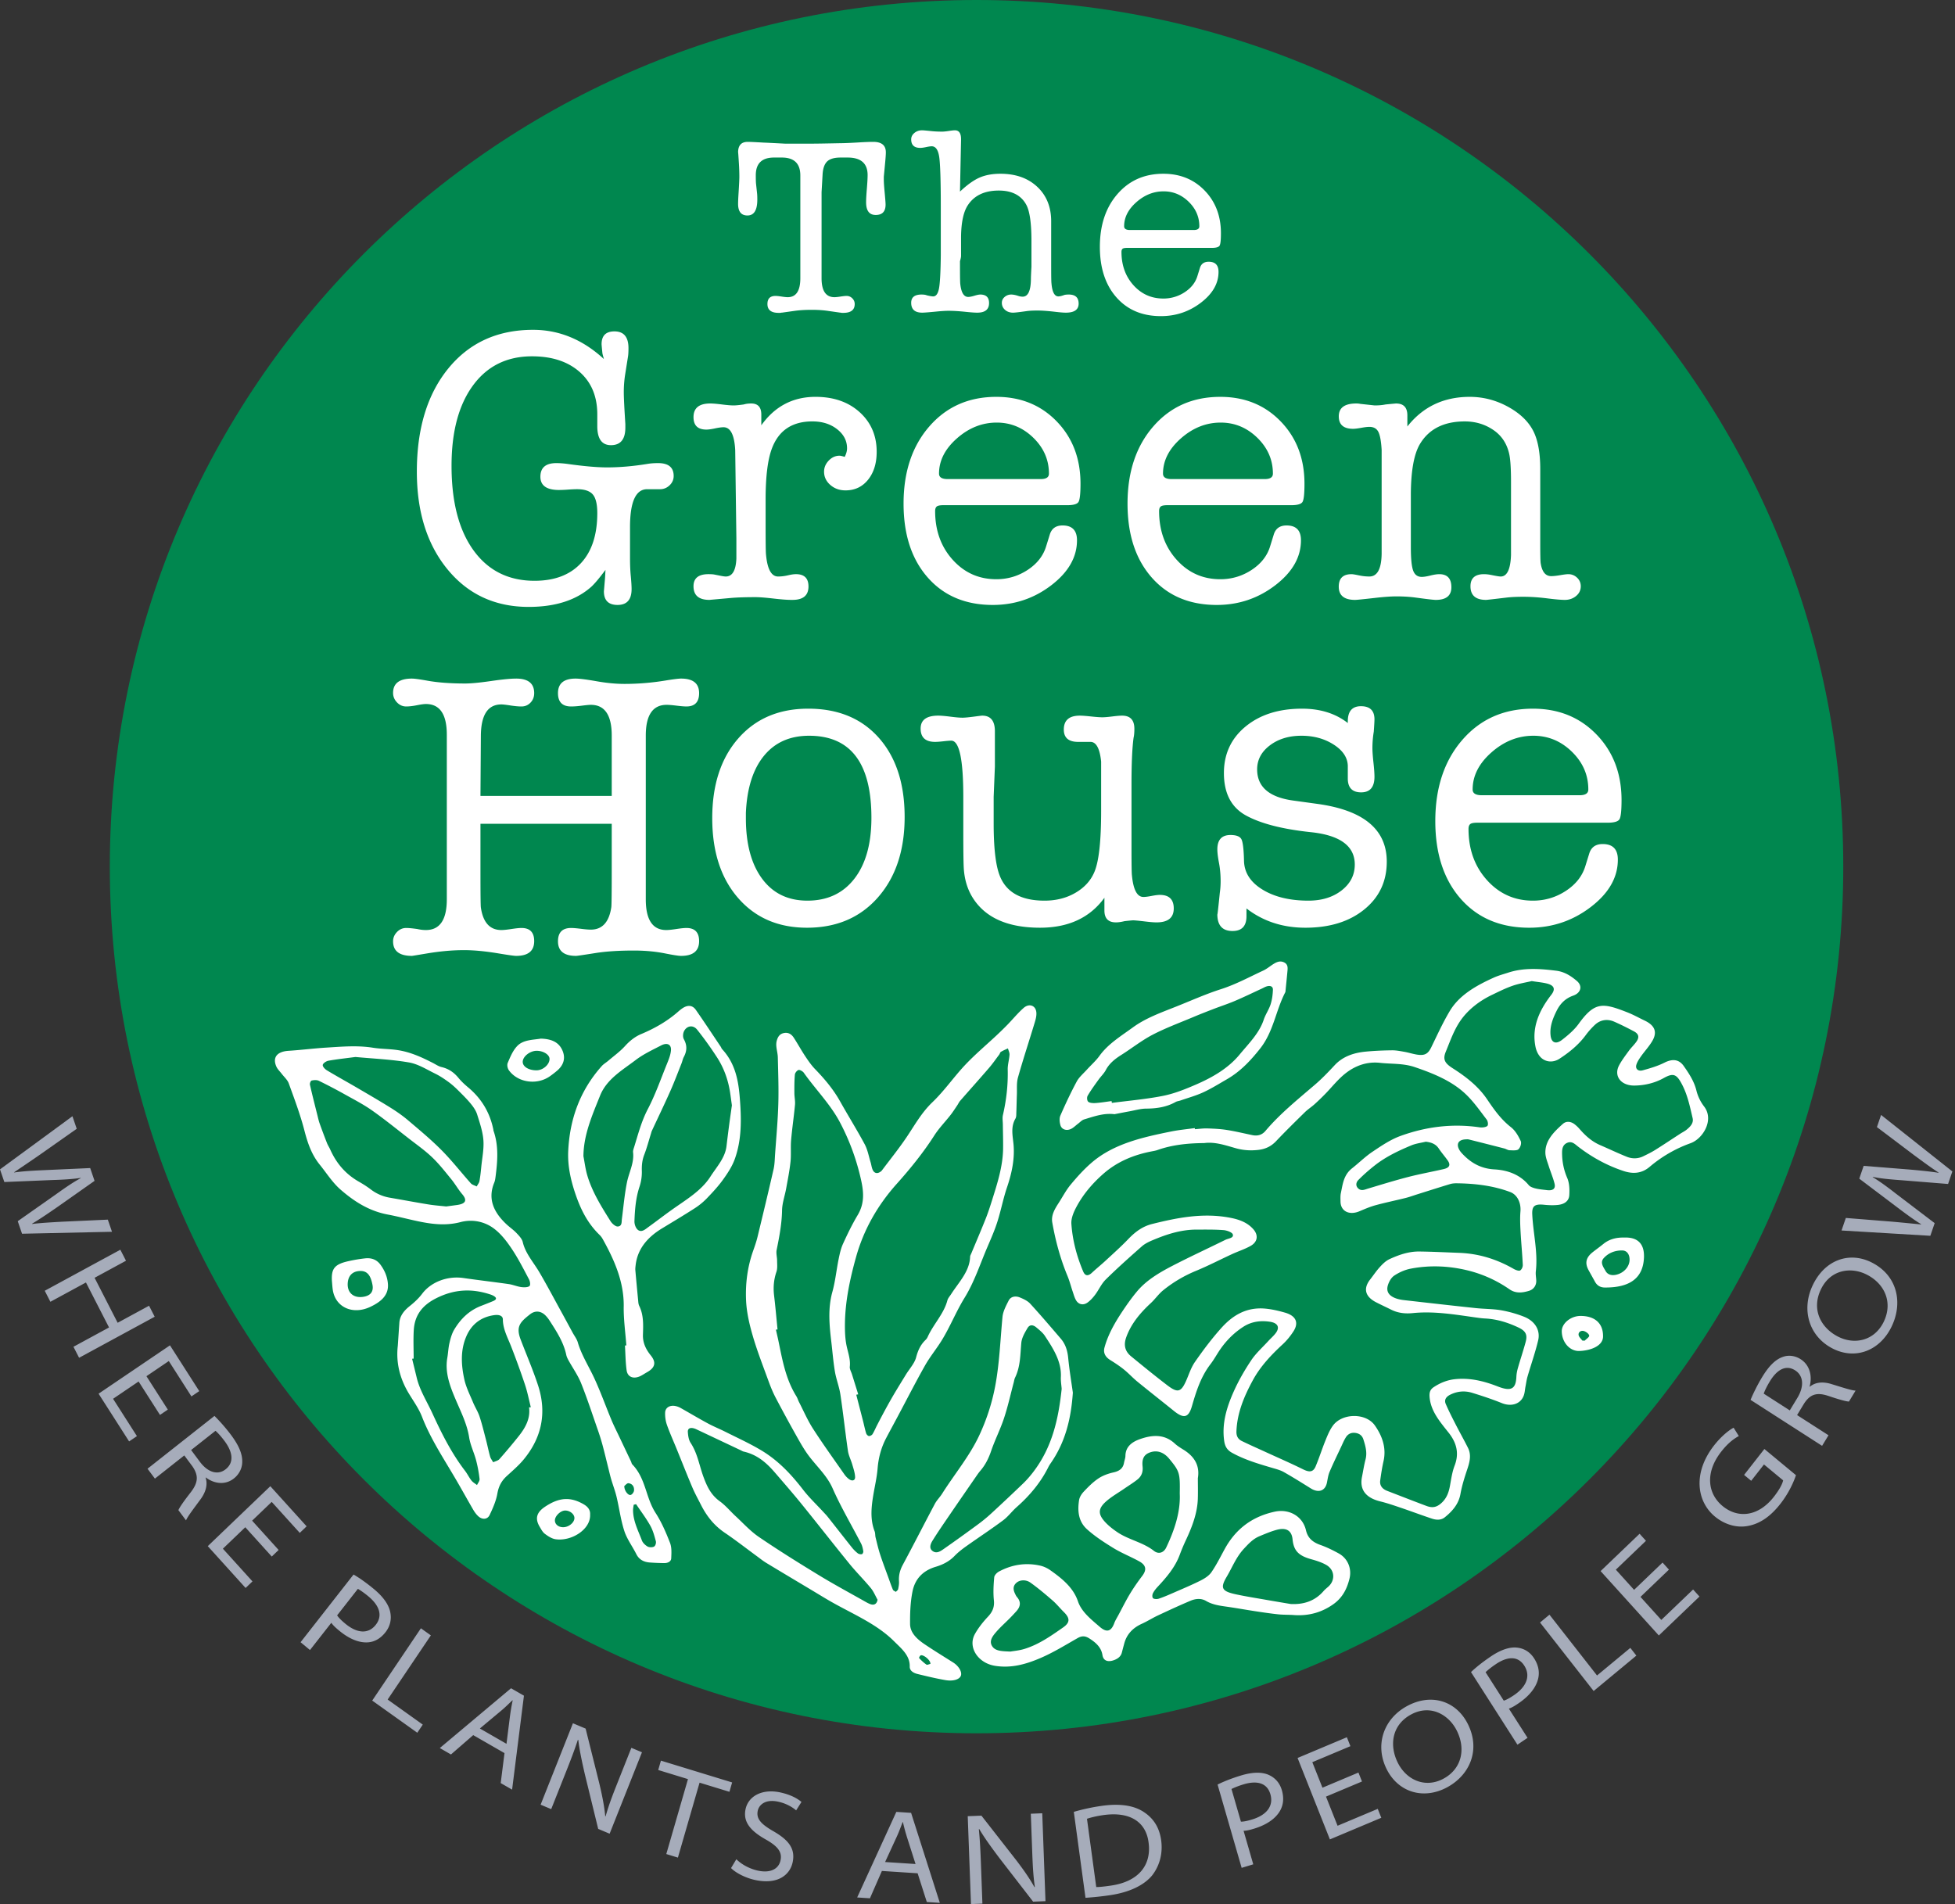 <?xml version="1.0" encoding="UTF-8"?>
<svg data-bbox="0 0 577.221 562.997" xmlns="http://www.w3.org/2000/svg" viewBox="0 0 578 563" fill-rule="evenodd" clip-rule="evenodd" stroke-linejoin="round" stroke-miterlimit="2" data-type="ugc">
    <rect x="0" y="0" width="578" height="563" fill="#333333" stroke="none"/>
    <g>
        <path d="M288.717 512.496c141.521 0 256.25-114.725 256.25-256.25C544.967 114.725 430.238 0 288.717 0 147.196 0 32.467 114.725 32.467 256.246c0 141.525 114.729 256.25 256.25 256.25" fill="#00874f" fill-rule="nonzero"/>
        <path d="M142.17 217.38c.08-6.062 2.1-9.096 6.063-9.096.487 0 1.375.1 2.67.304 1.292.2 2.384.3 3.275.3 1.05 0 1.942-.375 2.667-1.133.73-.758 1.092-1.692 1.092-2.808 0-2.871-1.78-4.304-5.338-4.304-1.616 0-4.104.241-7.458.729-3.354.483-5.884.725-7.58.725-4.45 0-8.208-.284-11.279-.846-2.266-.404-3.762-.608-4.487-.608-3.72 0-5.58 1.416-5.58 4.245 0 1.05.384 1.984 1.15 2.788.767.812 1.68 1.212 2.73 1.212.887 0 1.942-.12 3.154-.362 1.213-.242 2.1-.363 2.667-.363 4.125 0 6.187 3.03 6.187 9.096v48.638c0 6.062-2.062 9.096-6.187 9.096-.809 0-1.659-.1-2.546-.305-1.454-.2-2.546-.304-3.275-.304-1.05 0-1.963.4-2.73 1.196-.766.796-1.15 1.713-1.15 2.75 0 2.867 1.86 4.304 5.58 4.304.08 0 .604-.083 1.575-.246l2.912-.483c3.88-.646 7.517-.97 10.917-.97 2.908 0 6.304.324 10.188.97 2.908.483 4.646.73 5.212.73 3.559 0 5.338-1.459 5.338-4.367 0-2.588-1.254-3.884-3.759-3.884-.65 0-1.637.104-2.97.304-1.338.205-2.325.305-2.975.305-3.396 0-5.417-2.225-6.063-6.671-.083-.567-.12-4.204-.12-10.917V243.58h38.812v13.704c0 6.713-.042 10.35-.121 10.917-.65 4.446-2.671 6.67-6.067 6.67-.646 0-1.616-.078-2.908-.245-1.296-.158-2.267-.242-2.913-.242-2.587 0-3.883 1.317-3.883 3.946 0 2.867 1.78 4.304 5.338 4.304.325 0 2.262-.287 5.82-.85 3.075-.487 6.834-.729 11.284-.729 3.312 0 6.383.283 9.216.85 2.425.483 4.005.73 4.73.73 3.558 0 5.337-1.459 5.337-4.367 0-2.588-1.254-3.884-3.758-3.884-.65 0-1.638.104-2.975.304-1.334.205-2.325.305-2.971.305-4.042 0-6.063-3.034-6.063-9.096V217.5c0-6.063 2.063-9.096 6.184-9.096.646 0 1.616.083 2.912.242 1.292.162 2.263.241 2.913.241 2.504 0 3.758-1.312 3.758-3.937 0-2.87-1.78-4.308-5.337-4.308-.725 0-2.263.191-4.609.575-4.046.666-8.087 1-12.129 1-2.508 0-5.258-.259-8.246-.788-2.991-.525-5.054-.787-6.187-.787-3.475 0-5.217 1.433-5.217 4.304 0 2.629 1.296 3.941 3.883 3.941.888 0 1.959-.079 3.213-.241 1.254-.159 2.125-.242 2.608-.242 4.125 0 6.188 3.033 6.188 9.096v17.83h-38.813l.121-17.95Zm117.404 47.95c5.254-5.983 7.884-13.908 7.884-23.775 0-9.862-2.546-17.667-7.642-23.408-5.092-5.738-12.046-8.609-20.858-8.609-8.655 0-15.546 2.93-20.68 8.792-5.137 5.863-7.704 13.725-7.704 23.592 0 9.866 2.546 17.729 7.642 23.587 5.096 5.867 11.887 8.796 20.375 8.796 8.733 0 15.725-2.992 20.983-8.975m-1.941-23.53c0 7.68-1.68 13.684-5.034 18.01-3.354 4.328-7.983 6.491-13.887 6.491-5.742 0-10.209-2.163-13.4-6.492-3.196-4.325-4.792-10.287-4.792-17.887v-1.58c.32-7.274 2.1-12.895 5.338-16.858 3.233-3.958 7.679-5.941 13.341-5.941 12.288 0 18.434 8.087 18.434 24.258m72.287 30.925c.73 0 1.575-.12 2.546-.363 1.458-.162 2.304-.241 2.55-.241.483 0 1.737.12 3.758.362 1.375.163 2.425.242 3.154.242 3.396 0 5.092-1.37 5.092-4.12 0-2.672-1.375-4.005-4.12-4.005-.567 0-1.376.104-2.426.304-1.054.204-1.862.304-2.429.304-1.858 0-2.992-2.15-3.396-6.446-.079-.566-.12-3.32-.12-8.266v-18.721c0-5.996.2-10.533.608-13.613.158-.65.241-1.537.241-2.675 0-2.591-1.212-3.891-3.637-3.891-.65 0-1.62.083-2.913.246-1.295.162-2.262.241-2.912.241-.725 0-1.838-.079-3.333-.241-1.496-.163-2.609-.246-3.338-.246-3.15 0-4.729 1.375-4.729 4.116 0 2.434 1.417 3.646 4.246 3.646h3.637c1.7 0 2.75 1.942 3.154 5.825v14.554c0 8.813-.645 14.796-1.941 17.95-1.05 2.588-2.909 4.671-5.58 6.246-2.666 1.575-5.741 2.367-9.216 2.367-7.033 0-11.483-2.55-13.342-7.642-1.133-3.075-1.696-8.129-1.696-15.162v-7.884l.363-8.975V216.21c0-3.075-1.254-4.612-3.758-4.612-.167 0-.85.083-2.063.246-1.78.241-3.033.362-3.762.362-.809 0-2-.1-3.575-.304-1.58-.2-2.771-.304-3.58-.304-3.479 0-5.216 1.275-5.216 3.82 0 2.63 1.429 3.942 4.287 3.942.571 0 1.388-.058 2.45-.179 1.059-.12 1.834-.183 2.325-.183 2.367 0 3.554 5.541 3.554 16.616v10.067c0 5.417.038 8.975.121 10.675.159 3.475 1.05 6.508 2.667 9.096 3.717 5.904 10.35 8.854 19.892 8.854 8.408 0 14.754-2.95 19.041-8.854v3.758c0 2.346 1.134 3.517 3.396 3.517m38.342-57.913c-4.271 3.517-6.408 8.109-6.408 13.767 0 5.983 2.183 10.167 6.55 12.554 4.366 2.384 10.712 4.021 19.041 4.909 8.734.891 13.1 4.087 13.1 9.583 0 3.075-1.296 5.62-3.883 7.642-2.588 2.02-5.863 3.033-9.821 3.033-5.5 0-10.03-1.092-13.587-3.275-3.559-2.183-5.375-5.013-5.459-8.492-.079-3.475-.341-5.62-.787-6.429-.446-.804-1.517-1.212-3.213-1.212-2.587 0-3.883 1.416-3.883 4.245 0 .971.162 2.305.487 4.005.321 1.695.484 3.516.484 5.454 0 1.137-.08 2.266-.242 3.4-.483 4.77-.73 6.87-.73 6.304 0 3.317 1.497 4.975 4.488 4.975 2.75 0 4.125-1.458 4.125-4.367v-2.304c4.917 3.8 10.725 5.7 17.417 5.7 7.175 0 12.98-1.8 17.413-5.4 4.433-3.596 6.65-8.308 6.65-14.129 0-9.538-6.871-15.238-20.617-17.1l-7.033-.97c-7.117-.972-10.675-4.043-10.675-9.218 0-2.829 1.254-5.195 3.758-7.095 2.508-1.9 5.62-2.85 9.342-2.85 3.637 0 6.808.87 9.52 2.608 2.709 1.737 4.1 3.82 4.184 6.246v4c.079 2.591 1.391 3.883 3.941 3.883 2.625 0 3.942-1.537 3.942-4.608 0-.971-.1-2.384-.304-4.246-.2-1.858-.3-3.275-.3-4.246 0-1.617.133-3.233.4-4.85.137-1.942.204-3.154.204-3.642 0-2.583-1.333-3.879-4-3.879-2.592 0-3.883 1.496-3.883 4.488v.483c-3.63-2.83-8.138-4.242-13.538-4.242-6.85 0-12.412 1.759-16.683 5.275m103.754 2.363c-4.93-5.092-11.2-7.638-18.796-7.638-8.575 0-15.525 3.071-20.862 9.217-5.338 6.146-8.004 14.15-8.004 24.013 0 9.625 2.504 17.287 7.516 22.987 5.013 5.7 11.767 8.55 20.259 8.55 6.791 0 12.854-2.042 18.191-6.125 5.338-4.083 8.004-8.754 8.004-14.008 0-3.075-1.495-4.609-4.487-4.609-2.104 0-3.438.967-4 2.909l-1.092 3.516c-.891 2.996-2.812 5.459-5.762 7.4-2.954 1.942-6.209 2.913-9.763 2.913-5.42 0-9.946-2.02-13.587-6.067-3.638-4.041-5.459-9.096-5.459-15.158 0-.65.163-1.113.488-1.396.32-.283 1.008-.425 2.062-.425h38.567c1.942 0 3.113-.342 3.52-1.033.4-.684.605-2.563.605-5.638 0-7.841-2.467-14.312-7.4-19.408m-31.046 5.28c3.717-3.276 7.842-4.913 12.371-4.913 4.367 0 8.167 1.575 11.4 4.729 3.233 3.154 4.85 6.875 4.85 11.158 0 1.133-.846 1.7-2.546 1.7h-28.987c-1.78 0-2.667-.567-2.667-1.7 0-4.042 1.858-7.7 5.58-10.975M157.607 97.522c7.716 0 14.695 2.879 20.941 8.641-.304-1.075-.458-1.687-.458-1.841-.154-1.538-.23-2.384-.23-2.538 0-2.533 1.267-3.8 3.8-3.8 2.767 0 4.15 1.65 4.15 4.954 0 1.075-.045 1.884-.128 2.417l-.88 5.533a33.877 33.877 0 0 0-.375 5.184c0 1.462.155 4.57.459 9.333v1.038c0 3.458-1.421 5.183-4.263 5.183-2.687 0-4.033-1.88-4.033-5.646v-3.454c0-5.3-1.742-9.488-5.225-12.558-3.488-3.075-8.18-4.613-14.08-4.613-7.433 0-13.253 2.883-17.466 8.642-4.217 5.762-6.32 13.675-6.32 23.737 0 10.68 2.17 19.013 6.507 25.004 4.342 5.992 10.35 8.988 18.034 8.988 5.917 0 10.487-1.738 13.712-5.208 3.225-3.471 4.838-8.409 4.838-14.809 0-2.625-.442-4.458-1.325-5.5-.883-1.037-2.438-1.562-4.667-1.562-.612 0-1.496.041-2.65.116a41.2 41.2 0 0 1-2.65.117c-3.687 0-5.529-1.308-5.529-3.92 0-2.688 1.575-4.03 4.725-4.03.996 0 2.113.083 3.342.25 4.837.68 8.716 1.017 11.637 1.017 3.763 0 7.759-.346 11.984-1.038.92-.154 1.958-.229 3.108-.229 3.07 0 4.608 1.267 4.608 3.8 0 1.075-.4 2-1.208 2.767-.804.766-1.746 1.15-2.821 1.15h-3.804c-3.38 0-5.071 3.741-5.071 11.216v9.159c0 1.983.075 3.775.233 5.379.15 1.6.23 2.862.23 3.775 0 3.13-1.384 4.692-4.15 4.692-2.688 0-4.034-1.342-4.034-4.03l.234-2.766c.075-.692.154-1.884.229-3.571-1.767 2.38-3.15 4.03-4.146 4.954-4.458 3.992-10.642 5.992-18.554 5.992-9.909 0-17.896-3.688-23.967-11.063-6.067-7.375-9.1-17.012-9.1-28.92 0-12.75 3.104-22.93 9.312-30.534 6.209-7.604 14.559-11.408 25.05-11.408m64.488 21.779c1.996 0 2.992 1.096 2.992 3.283v3.167c3.996-5.604 9.333-8.413 16.016-8.413 5.38 0 9.738 1.521 13.08 4.555 3.341 3.033 5.012 6.933 5.012 11.695 0 3.38-.846 6.125-2.533 8.238-1.692 2.112-3.921 3.167-6.684 3.167-1.77 0-3.266-.534-4.495-1.613-1.23-1.075-1.842-2.38-1.842-3.917 0-1.229.458-2.32 1.383-3.283.921-.962 1.996-1.442 3.225-1.442.23 0 .73.117 1.496.346.463-.92.692-1.766.692-2.533 0-2.23-.98-4.108-2.938-5.646-1.958-1.537-4.396-2.304-7.316-2.304-5.992 0-9.988 2.687-11.984 8.062-1.229 3.305-1.841 8.296-1.841 14.98v7.604c0 5.15.037 8.029.112 8.641.383 4.38 1.575 6.571 3.575 6.571.996 0 2.033-.133 3.108-.396.846-.195 1.575-.295 2.192-.295 2.454 0 3.688 1.212 3.688 3.629 0 2.65-1.571 3.975-4.709 3.975h-.462c-1.146 0-2.888-.134-5.225-.404-2.334-.267-4.075-.405-5.225-.405-3.063 0-5.471.08-7.234.234l-6.429.575c-3.141 0-4.708-1.342-4.708-4.034 0-2.379 1.47-3.57 4.417-3.57.775 0 1.354.037 1.745.112l1.742.346c.775.158 1.32.233 1.63.233 1.937 0 2.987-1.766 3.14-5.3v-5.879l-.345-26.154c-.233-4.533-1.383-6.8-3.458-6.8-.617 0-1.459.117-2.534.346-1.079.233-1.92.346-2.537.346-2.533 0-3.8-1.225-3.8-3.688 0-2.687 1.65-4.03 4.954-4.03.767 0 1.917.097 3.454.288 1.538.192 2.692.288 3.459.288.612 0 1.612-.096 2.995-.288.613-.191 1.342-.287 2.192-.287m97.363 23.733c0 2.921-.196 4.709-.58 5.359-.383.654-1.495.979-3.341.979h-36.638c-1 0-1.654.137-1.962.404-.304.27-.459.712-.459 1.325 0 5.762 1.73 10.562 5.184 14.404 3.458 3.842 7.758 5.758 12.904 5.758 3.383 0 6.47-.92 9.28-2.762 2.8-1.846 4.624-4.188 5.47-7.03l1.037-3.341c.538-1.846 1.805-2.767 3.805-2.767 2.837 0 4.262 1.463 4.262 4.38 0 4.995-2.537 9.429-7.604 13.308-5.07 3.88-10.833 5.817-17.283 5.817-8.067 0-14.484-2.705-19.246-8.121-4.763-5.417-7.142-12.692-7.142-21.834 0-9.375 2.533-16.979 7.604-22.816 5.071-5.838 11.675-8.759 19.817-8.759 7.22 0 13.175 2.421 17.862 7.263 4.684 4.837 7.03 10.983 7.03 18.433m-41.83-2.996c0 1.08.846 1.613 2.538 1.613h27.537c1.613 0 2.421-.533 2.421-1.613 0-4.07-1.537-7.604-4.608-10.6-3.075-2.995-6.683-4.491-10.833-4.491-4.305 0-8.221 1.554-11.755 4.666-3.533 3.109-5.3 6.588-5.3 10.425m108.046 2.996c0 2.921-.191 4.709-.575 5.359-.387.654-1.5.979-3.341.979h-36.642c-1 0-1.654.137-1.958.404-.309.27-.463.712-.463 1.325 0 5.762 1.73 10.562 5.188 14.404 3.454 3.842 7.758 5.758 12.904 5.758 3.379 0 6.47-.92 9.275-2.762 2.804-1.846 4.629-4.188 5.475-7.03l1.033-3.341c.538-1.846 1.804-2.767 3.804-2.767 2.842 0 4.263 1.463 4.263 4.38 0 4.995-2.533 9.429-7.604 13.308-5.071 3.88-10.83 5.817-17.284 5.817-8.066 0-14.479-2.705-19.241-8.121-4.763-5.417-7.146-12.692-7.146-21.834 0-9.375 2.537-16.979 7.608-22.816 5.067-5.838 11.675-8.759 19.817-8.759 7.22 0 13.175 2.421 17.858 7.263 4.688 4.837 7.03 10.983 7.03 18.433m-41.826-2.996c0 1.08.846 1.613 2.534 1.613h27.537c1.617 0 2.421-.533 2.421-1.613 0-4.07-1.537-7.604-4.608-10.6-3.075-2.995-6.684-4.491-10.83-4.491-4.304 0-8.22 1.554-11.754 4.666-3.533 3.109-5.3 6.588-5.3 10.425m68.905-20.737c2.225 0 3.341 1.17 3.341 3.512v3.284c4.609-5.838 10.75-8.759 18.434-8.759 4.15 0 8.066 1.059 11.754 3.171 3.687 2.113 6.183 4.742 7.487 7.892 1.075 2.612 1.613 6.033 1.613 10.254v21.896c0 3.3.041 5.262.116 5.875.384 2.612 1.421 3.917 3.113 3.917.692 0 1.592-.096 2.708-.288 1.113-.192 1.9-.287 2.363-.287.996 0 1.858.345 2.591 1.037.73.692 1.092 1.538 1.092 2.533 0 1.155-.458 2.113-1.38 2.88-.924.766-2.037 1.154-3.34 1.154-1.08 0-2.847-.154-5.3-.463-2.463-.304-4.767-.458-6.917-.458-1.996 0-3.646.075-4.955.23-3.841.462-5.875.69-6.104.69-3.075 0-4.612-1.34-4.612-4.033 0-2.379 1.333-3.57 3.996-3.57.629 0 1.333.075 2.116.229 1.484.308 2.425.462 2.817.462 1.88 0 2.896-2.112 3.054-6.337v-21.663c0-4.07-.192-6.875-.57-8.412-.692-2.917-2.184-5.184-4.48-6.796-2.525-1.767-5.396-2.65-8.604-2.65-6.125 0-10.525 2.187-13.2 6.567-1.838 2.995-2.758 8.104-2.758 15.325v15.325c0 3.379.233 5.683.691 6.912.463 1.23 1.309 1.842 2.538 1.842.612 0 1.458-.134 2.533-.4 1.075-.271 1.958-.404 2.65-.404 2.38 0 3.57 1.287 3.57 3.858 0 2.496-1.537 3.746-4.607 3.746-.613 0-2.613-.23-5.992-.692-1.688-.23-3.57-.346-5.646-.346-1.612 0-3.762.154-6.45.463-3.383.383-5.3.575-5.762.575-3.225 0-4.838-1.304-4.838-3.917 0-2.458 1.25-3.687 3.754-3.687.392 0 1.113.112 2.171.345a14.62 14.62 0 0 0 3.108.346c2.35 0 3.559-2.229 3.638-6.683v-30.767c-.154-2.608-.488-4.396-.996-5.358-.508-.958-1.387-1.438-2.642-1.438-.545 0-1.35.096-2.404.288-1.058.192-1.858.287-2.404.287-2.82 0-4.225-1.229-4.225-3.687 0-2.533 1.725-3.8 5.183-3.8.463 0 .846.037 1.155.112l4.262.463c1.225 0 2.304-.096 3.225-.288 1.996-.191 3.033-.287 3.113-.287M242.899 56.83l.3-5.233c.1-1.796.55-3.08 1.346-3.855.8-.77 2.12-1.158 3.967-1.158h2.091c3.938 0 5.909 1.73 5.909 5.183 0 .905-.075 2.242-.221 4.021-.15 1.78-.225 3.117-.225 4.017 0 2.504.946 3.758 2.842 3.758 1.941 0 2.916-1.02 2.916-3.066 0-.5-.1-1.796-.3-3.892-.15-1.596-.225-2.767-.225-3.513v-.825c.15-1.545.288-2.991.413-4.337.125-1.346.187-2.267.187-2.767v-.15c0-2.046-1.246-3.066-3.733-3.066-1.146 0-2.738.066-4.78.195-2.29.13-3.908.196-4.853.196-4.33.088-6.992.134-7.988.134h-8.512c-3.834-.2-5.875-.3-6.121-.3-2.542-.15-4.159-.225-4.854-.225-1.892 0-2.838 1.045-2.838 3.141 0-.4.083.721.246 3.367.083 1.346.125 2.642.125 3.887 0 .65-.075 2.171-.22 4.563-.105 1.596-.15 2.717-.15 3.367 0 2.291.92 3.441 2.766 3.441 1.946 0 2.916-1.57 2.916-4.712 0-.8-.025-1.421-.075-1.871l-.3-2.767c-.05-.45-.075-1.296-.075-2.546 0-3.487 1.796-5.233 5.388-5.233h2.317c3.641 0 5.462 1.771 5.462 5.308V82.26c0 3.742-1.25 5.613-3.742 5.613-.4 0-1-.063-1.795-.188-.796-.125-1.396-.187-1.796-.187-1.596 0-2.392.795-2.392 2.391 0 1.746 1.096 2.617 3.292 2.617h.52c.2-.05.376-.07.526-.07l3.741-.526c1.446-.2 3.113-.3 5.009-.3 1.745 0 3.316.1 4.712.3l3.667.525c.1 0 .27.021.52.071h.45c2.246 0 3.367-.87 3.367-2.617 0-.646-.237-1.208-.712-1.683-.475-.47-1.034-.708-1.684-.708-.395 0-.995.062-1.791.187-.8.125-1.4.188-1.796.188-2.542 0-3.817-1.871-3.817-5.613V56.83Zm41.238-15.692c0-1.741-.604-2.612-1.813-2.612-.366 0-.975.066-1.812.196-.842.133-1.5.195-1.971.195-1.158 0-2.238-.05-3.233-.158-1.525-.158-2.417-.233-2.68-.233-.895 0-1.658.262-2.287.787-.63.525-.946 1.154-.946 1.892 0 1.683.892 2.52 2.68 2.52.42 0 1-.078 1.733-.233.737-.158 1.287-.237 1.658-.237 1.154 0 1.892 1.037 2.208 3.112.313 2.08.471 7.059.471 14.942v14.113c-.054 4.937-.23 8.212-.52 9.812-.297 1.604-.872 2.404-1.726 2.404-.375 0-1.02-.108-1.929-.329-.32-.146-.83-.22-1.525-.22-2.033 0-3.05.812-3.05 2.437 0 1.95 1.083 2.92 3.254 2.92.58 0 1.934-.104 4.05-.312 1.588-.158 2.83-.237 3.73-.237 1.429 0 3.15.104 5.158.316 1.483.154 2.596.234 3.337.234 2.325 0 3.492-.946 3.492-2.842 0-1.68-.867-2.517-2.596-2.517-.379 0-.958.117-1.742.354-.783.238-1.391.355-1.825.355-1.295 0-2.079-1.288-2.35-3.863-.054-.475-.083-2.208-.083-5.204v-1.496c.213-.737.317-1.262.317-1.579V69.98c.054-4.308.737-7.438 2.058-9.383 1.9-2.838 4.933-4.255 9.1-4.255 3.85 0 6.542 1.367 8.071 4.1 1.054 1.838 1.583 5.438 1.583 10.8v7.646c-.104 1.842-.158 3.075-.158 3.704-.05 3.417-.867 5.125-2.442 5.125-.42 0-.866-.079-1.341-.237-.788-.263-1.471-.392-2.05-.392-.738 0-1.38.238-1.93.709-.554.475-.829 1.054-.829 1.733 0 .842.317 1.537.946 2.092.63.55 1.421.825 2.367.825.525 0 1.891-.155 4.1-.471.733-.104 1.783-.159 3.15-.159 1.366 0 3.154.134 5.362.396 1.313.154 2.313.234 2.996.234 2.521 0 3.783-.892 3.783-2.68 0-1.787-.97-2.679-2.916-2.679-.525 0-.946.038-1.263.109-.787.295-1.391.441-1.812.441-1.154 0-1.842-1.312-2.05-3.941-.05-.313-.08-2.021-.08-5.125V65.409c0-4.204-1.37-7.596-4.112-10.17-2.742-2.576-6.375-3.863-10.908-3.863-2.375 0-4.43.379-6.167 1.141-1.742.763-3.662 2.142-5.775 4.138l.317-15.358v-.159Zm72.025 15.204c-3.208-3.312-7.28-4.966-12.221-4.966-5.57 0-10.092 1.996-13.558 5.991-3.471 3.992-5.205 9.196-5.205 15.609 0 6.254 1.63 11.233 4.888 14.937 3.258 3.709 7.65 5.559 13.167 5.559 4.416 0 8.358-1.325 11.825-3.98 3.47-2.654 5.204-5.687 5.204-9.104 0-2-.975-2.996-2.917-2.996-1.366 0-2.233.63-2.604 1.892l-.708 2.283c-.58 1.946-1.825 3.55-3.746 4.813a11.329 11.329 0 0 1-6.346 1.892c-3.52 0-6.463-1.317-8.83-3.942-2.362-2.63-3.545-5.917-3.545-9.858 0-.417.104-.721.312-.905.213-.183.659-.275 1.342-.275h25.071c1.263 0 2.02-.225 2.288-.67.262-.446.391-1.667.391-3.667 0-5.096-1.604-9.304-4.808-12.613m-20.184 3.43c2.417-2.13 5.1-3.196 8.042-3.196 2.838 0 5.308 1.025 7.413 3.075 2.1 2.05 3.154 4.47 3.154 7.254 0 .737-.554 1.104-1.658 1.104h-18.842c-1.154 0-1.734-.367-1.734-1.104 0-2.63 1.209-5.004 3.625-7.133" fill="#ffffff" fill-rule="nonzero"/>
        <path d="M356.933 333.653c1.92.062 3.858.15 5.742.445 2.55.4 5.058 1.009 7.583 1.534 1.62.333 2.9-.096 3.88-1.25 4.24-5.017 9.474-9.25 14.558-13.604 2.125-1.817 4.041-3.821 5.916-5.838 2.371-2.537 5.542-3.65 9.138-3.996 2.579-.25 5.183-.358 7.779-.391 1.25-.017 2.517.245 3.758.462 1.146.204 2.254.563 3.396.767 2.504.446 3.492-.113 4.48-2.138 1.745-3.587 3.395-7.225 5.45-10.679 2.808-4.72 7.77-7.533 13.062-9.92 1.341-.605 2.816-1 4.241-1.463 4.646-1.517 9.409-1.159 14.167-.567 2.488.308 4.425 1.588 6.125 3.038 1.75 1.495 1.196 3.529-1.087 4.333-2.45.862-3.917 2.512-4.896 4.475-1.167 2.337-2.1 4.77-1.784 7.38.25 2.066 1.563 2.616 3.355 1.237 1.833-1.417 3.658-2.975 4.945-4.763 4.78-6.63 7.171-6.2 14.317-3.417 1.804.7 3.48 1.646 5.217 2.475 2.925 1.4 3.77 3.321 2.279 5.938-.933 1.637-2.308 3.087-3.413 4.658-.545.775-1.091 1.6-1.35 2.467-.358 1.192.521 2.004 1.867 1.637 2.208-.608 4.458-1.27 6.438-2.27 2.329-1.18 4.266-1.038 5.691.975 1.613 2.283 3.104 4.587 3.763 7.279a12.83 12.83 0 0 0 2.266 4.7c3.05 3.946-.308 9.533-4.004 10.866a38.882 38.882 0 0 0-12.1 6.996c-2.316 1.963-4.896 2.159-7.741 1.213-5.005-1.663-9.421-4.142-13.409-7.209-.896-.687-1.775-1.691-3.154-1.137-1.37.55-1.58 1.767-1.58 2.933 0 2.554.463 5.004 1.513 7.45.671 1.567.725 3.417.621 5.121-.1 1.696-1.387 2.675-3.383 2.883-1.346.142-2.746.084-4.1-.054-2.858-.291-3.58.438-3.463 2.9.267 5.592 1.705 11.125 1.055 16.759-.105.904.087 1.833.125 2.754.054 1.383-.721 2.616-2.159 3.046-1.97.591-3.904.825-5.77-.471a37.103 37.103 0 0 0-12.388-5.584c-5.483-1.337-11.188-1.591-16.813-.504-1.72.33-3.45 1.113-4.85 2.046-.941.63-1.575 1.833-1.891 2.88-.563 1.853.346 3.137 2.416 3.866.746.262 1.563.417 2.363.508 7.067.804 14.137 1.609 21.212 2.359 2.475.266 5.013.216 7.446.633 2.321.4 4.634 1.054 6.788 1.9 3.262 1.287 4.929 3.996 4.204 7.03-.854 3.59-2.104 7.112-3.138 10.674-.283.967-.404 1.967-.6 2.95-.183.946-.208 1.933-.575 2.821-1.004 2.442-3.72 3.175-6.429 2.08-2.841-1.15-5.791-2.122-8.746-3.034-2.208-.684-4.408-.492-6.491.541-1.3.642-1.842 1.575-1.334 2.75.867 2.005 1.863 3.967 2.867 5.925 1.204 2.363 2.517 4.684 3.704 7.05 1.075 2.15.484 4.267-.237 6.413-.8 2.387-1.559 4.804-1.996 7.254-.517 2.875-2.304 5.017-4.654 6.892-1.084.862-2.492.8-3.767.37-3.08-1.024-6.104-2.162-9.17-3.204-2.017-.683-4.042-1.383-6.126-1.895-4.275-1.055-6.137-3.467-5.391-7.217.341-1.725.6-3.467 1.05-5.175.541-2.063-.017-4-.638-5.946-.342-1.075-1.12-1.758-2.433-1.917-1.288-.154-2.188.417-2.75 1.321-.55.88-.946 1.838-1.38 2.767-1.162 2.48-2.37 4.942-3.433 7.446-.429 1.016-.558 2.129-.783 3.204-.508 2.42-2.467 3.104-4.75 1.683-2.638-1.641-5.263-3.291-7.98-4.829-.995-.567-2.2-.887-3.35-1.22-4.145-1.213-8.266-2.434-11.987-4.497-1.537-.854-2.087-2-2.3-3.483-.75-5.212.771-10.108 2.917-14.854 1.412-3.13 3.17-6.17 5.12-9.08 1.363-2.024 3.305-3.762 5-5.616.726-.792 1.572-1.512 2.2-2.35 1.267-1.692.63-2.992-1.695-3.35-2.813-.433-5.492-.05-7.842 1.454-3.241 2.08-5.675 4.746-7.587 7.788-.7 1.116-1.367 2.254-2.18 3.312-2.912 3.809-4.229 8.117-5.491 12.459-.988 3.391-2.409 3.708-5.359 1.316-3.558-2.879-7.175-5.704-10.716-8.596-1.4-1.145-2.6-2.475-4.009-3.612-1.254-1.013-2.633-1.925-4.033-2.792-1.529-.95-2.137-2.187-1.708-3.746 1.041-3.795 3.016-7.254 5.246-10.608 1.362-2.046 2.791-4.075 4.395-5.987 2.671-3.184 6.375-5.421 10.213-7.417 5.225-2.717 10.617-5.196 15.908-7.808.859-.425 2.534-.496 2.155-1.613-.205-.608-1.734-1.167-2.717-1.246-2.621-.2-5.271-.15-7.909-.154-4.716-.012-8.983 1.408-13.125 3.154-1.125.475-2.283 1.046-3.141 1.809-3.621 3.2-7.23 6.412-10.642 9.775-1.312 1.291-2.033 3.016-3.129 4.487-.62.833-1.35 1.658-2.217 2.304-1.25.934-2.666.675-3.433-.596-.458-.766-.688-1.637-.97-2.475-.547-1.591-.947-3.225-1.597-4.783-2.125-5.137-3.541-10.42-4.487-15.796-.38-2.141.766-4.016 1.941-5.833 1.159-1.8 2.138-3.708 3.521-5.367 1.888-2.27 3.896-4.508 6.184-6.475 6.487-5.583 15.008-7.5 23.579-9.225 2.266-.458 4.6-.666 6.904-.991.017.108.033.216.054.325 1.217-.084 2.433-.263 3.646-.225m-46.42 99.175a8.68 8.68 0 0 0-.613 1.054c-2.221 4.429-5.4 8.283-9.313 11.729-1.412 1.246-2.504 2.792-4.02 3.92-3.572 2.66-7.334 5.126-10.972 7.713-1.212.867-2.395 1.792-3.395 2.83-1.492 1.554-3.417 2.558-5.521 3.183-4.117 1.217-6.209 3.896-6.888 7.262-.637 3.167-.754 6.446-.725 9.671.025 2.584 2.021 4.442 4.275 5.963 2.763 1.862 5.625 3.616 8.454 5.404 1.717 1.083 2.759 2.917 2.25 4.017-.462.995-2.216 1.591-4.5 1.204-2.787-.475-5.537-1.146-8.275-1.813-1.233-.3-2.337-.975-2.304-2.187.088-3.304-2.458-5.325-4.687-7.542-5.075-5.054-11.996-7.93-18.321-11.508-1.917-1.084-3.775-2.242-5.658-3.367-4.588-2.75-9.192-5.483-13.759-8.254-.996-.604-1.887-1.333-2.816-2.013-3.138-2.3-6.192-4.687-9.425-6.879-3.271-2.212-5.43-5.054-7.059-8.267-.875-1.725-1.82-3.429-2.566-5.195-1.605-3.784-3.1-7.596-4.646-11.396-.959-2.354-2.017-4.68-2.854-7.067-.405-1.146-.571-2.408-.53-3.612.063-1.596 1.588-2.367 3.367-1.871a5.45 5.45 0 0 1 1.233.508c2.68 1.513 5.313 3.083 8.025 4.55 1.675.908 3.484 1.63 5.192 2.492 3.558 1.787 7.225 3.45 10.596 5.47 5.15 3.08 8.987 7.25 12.437 11.73 1.738 2.25 3.88 4.27 5.834 6.396.47.512.97 1.012 1.4 1.554 2.404 3.033 4.775 6.092 7.191 9.117a10.352 10.352 0 0 0 1.709 1.675c.279.212.858.325 1.208.229.23-.063.446-.596.396-.884-.133-.775-.296-1.57-.663-2.279-2.812-5.437-5.966-10.762-8.416-16.312-1.55-3.525-4.359-6.163-6.696-9.155-1.358-1.737-2.467-3.629-3.53-5.52a444.3 444.3 0 0 1-6.608-12.121c-.854-1.63-1.537-3.338-2.158-5.046-1.608-4.425-3.337-8.833-4.637-13.33-.984-3.387-1.788-6.887-1.946-10.362-.221-4.941.396-9.883 2.087-14.67.475-1.342.946-2.684 1.28-4.055 1.62-6.683 3.233-13.375 4.762-20.075.33-1.45.342-2.958.446-4.446.346-4.933.808-9.862.954-14.8.142-4.591-.038-9.191-.142-13.783-.02-1.092-.329-2.17-.433-3.262-.054-.559-.038-1.15.112-1.692.288-1.046.775-2.05 2.184-2.3 1.37-.246 2.254.475 2.85 1.387 1.162 1.784 2.17 3.642 3.35 5.417.896 1.35 1.825 2.717 2.979 3.904 2.85 2.938 5.408 6.013 7.35 9.475 2.38 4.254 4.983 8.417 7.283 12.7.88 1.642 1.192 3.513 1.738 5.284.237.758.308 1.566.633 2.291.508 1.121 1.504 1.246 2.504.4a1.06 1.06 0 0 0 .2-.196c2.425-3.233 4.984-6.404 7.23-9.725 2.429-3.583 4.433-7.316 7.745-10.491 3.58-3.434 6.334-7.492 9.73-11.084 2.912-3.075 6.233-5.87 9.358-8.8a97.21 97.21 0 0 0 3.104-3.037c1.596-1.646 3.03-3.417 4.762-4.942 1.555-1.37 3.43-.8 3.725 1.1.159.996-.112 2.084-.412 3.084-1.646 5.466-3.45 10.9-4.992 16.383-.458 1.625-.258 3.392-.325 5.092-.07 1.75-.087 3.504-.162 5.25-.025.612.033 1.3-.263 1.816-1.37 2.371-.875 4.746-.604 7.25.48 4.425-.429 8.78-1.887 13.071-1.138 3.354-1.78 6.83-2.855 10.2-.8 2.52-1.887 4.98-2.937 7.433-2.167 5.042-3.85 10.313-6.754 15.025-2.542 4.125-4.246 8.521-6.767 12.613-1.55 2.508-3.483 4.85-4.925 7.4-2.8 4.958-5.37 10.008-8.042 15.02-1.141 2.147-2.308 4.284-3.441 6.434-1.504 2.863-2.284 5.858-2.542 9.008-.212 2.609-.825 5.192-1.258 7.788-.6 3.617-.996 7.22.379 10.792.22.57.133 1.22.283 1.816.421 1.696.813 3.405 1.359 5.075.766 2.355 1.666 4.68 2.508 7.017.408 1.125.787 2.263 1.262 3.367.117.266.567.425.863.629.233-.263.604-.504.667-.792.166-.77.312-1.566.262-2.341-.112-1.7.258-3.25 1.104-4.825 3.225-5.996 6.3-12.055 9.496-18.063.563-1.067 1.504-1.98 2.158-3.017 3.613-5.725 8.075-11.054 10.925-17.129 2.213-4.72 3.8-9.6 4.755-14.637 1.283-6.788 1.508-13.65 2.162-20.484.158-1.65 1.033-3.283 1.821-4.837.592-1.167 1.95-1.471 3.254-.95 1.13.454 2.35 1.029 3.096 1.841 3.108 3.388 6.075 6.88 9.054 10.355 1.467 1.708 2.004 3.662 2.208 5.779.359 3.658.967 7.3 1.371 10.204-.554 7.933-2.291 14.804-6.679 21.042M118.07 391.123c.15-2.054 1.35-3.579 3.075-4.954 1.363-1.083 2.663-2.3 3.667-3.633 2.62-3.475 7.437-5.346 12.212-4.654 4.45.646 8.93 1.158 13.388 1.796 1.242.179 2.417.704 3.658.879.813.112 1.95.116 2.455-.284.375-.295.195-1.408-.125-2.008-1.625-3.067-3.192-6.175-5.15-9.087-1.459-2.175-3.15-4.396-5.33-6.005-2.691-1.987-6.262-2.75-9.787-1.82-4.425 1.162-8.667.587-12.946-.338-2.863-.617-5.692-1.362-8.575-1.908-5.62-1.063-9.996-3.963-13.863-7.313-2.466-2.133-4.175-4.916-6.208-7.42-2.492-3.076-3.62-6.55-4.562-10.184-1.213-4.683-2.942-9.27-4.605-13.858-.37-1.038-1.375-1.904-2.091-2.846-.525-.692-1.213-1.325-1.554-2.08-1.246-2.758.187-4.49 3.587-4.708 3.704-.233 7.392-.712 11.096-.941 4.612-.284 9.23-.709 13.867.033 2.341.375 4.77.338 7.125.675 3.866.558 7.283 2.13 10.612 3.838.83.425 1.621.987 2.517 1.2 2.208.512 3.741 1.658 5.025 3.22.816.992 1.791 1.905 2.808 2.755 4.138 3.437 6.5 7.645 7.488 12.47.025.13.012.267.058.392 1.562 4.47 1.196 9.004.608 13.546-.079.604-.162 1.23-.396 1.796-1.983 4.783-.175 8.746 3.584 12.275.962.904 2.1 1.675 2.996 2.62.762.805 1.633 1.713 1.854 2.676.783 3.375 3.217 6.02 4.946 8.979 2.216 3.787 4.258 7.65 6.366 11.487 1.155 2.096 2.284 4.2 3.425 6.3.517.954 1.234 1.863 1.525 2.863 1.08 3.729 3.238 7.07 4.875 10.604 1.884 4.058 3.367 8.25 5.084 12.367.7 1.687 1.546 3.329 2.329 4.991 1.15 2.43 2.308 4.854 3.458 7.284.134.283.159.633.375.858 4.025 4.162 3.934 9.783 6.888 14.354 1.787 2.767 3.079 5.8 4.254 8.813.554 1.42.433 3.079.367 4.62-.042.93-.992 1.409-2.084 1.4a66.523 66.523 0 0 1-4.275-.179c-1.879-.141-3.196-.945-3.966-2.483-1.142-2.283-2.763-4.437-3.534-6.804-1.075-3.304-1.5-6.763-2.304-10.138-.42-1.746-1.075-3.45-1.587-5.183-.3-1.008-.53-2.033-.784-3.05-.6-2.388-1.162-4.783-1.804-7.163a65.163 65.163 0 0 0-1.383-4.416c-1.604-4.6-3.109-9.238-4.925-13.775-.942-2.342-2.48-4.5-3.721-6.754-.283-.513-.546-1.055-.663-1.605-.775-3.741-2.895-6.991-5.004-10.25-.32-.491-.7-.97-1.125-1.404-1.333-1.35-3.029-1.57-4.562-.375-3 2.342-4.246 3.663-2.8 7.475 1.725 4.538 3.675 9.021 5.166 13.613 2.53 7.816 1.238 15.208-4.287 21.879-1.467 1.775-3.3 3.33-5.038 4.93-1.591 1.462-2.37 3.112-2.725 5.128-.379 2.163-1.312 4.284-2.283 6.33-.642 1.354-2.167 1.454-3.35.379-.613-.559-1.104-1.255-1.513-1.95-1.887-3.246-3.683-6.53-5.595-9.763-3.43-5.812-7.142-11.492-9.546-17.729-.904-2.346-2.459-4.517-3.804-6.725-2.725-4.47-3.921-9.183-3.346-14.22.154-2.272.304-4.547.462-6.818m236.071 51.967c-.129 4.275-1.654 8.259-3.479 12.184a57.29 57.29 0 0 0-1.87 4.441c-1.317 3.58-3.792 6.546-6.484 9.421-.57.608-1.104 1.275-1.454 1.988-.204.42-.242 1.162.054 1.437.283.27 1.167.304 1.654.146 1.421-.471 2.792-1.063 4.15-1.658 2.767-1.209 5.567-2.375 8.246-3.717 1.22-.613 2.5-1.446 3.2-2.463 1.496-2.175 2.658-4.525 3.913-6.825 3.037-5.562 7.683-9.529 14.787-11.07 4.288-.93 8.288 1.341 9.258 5.504.53 2.25 1.917 3.508 4.292 4.341 1.875.663 3.667 1.55 5.38 2.492 2.79 1.542 3.874 4.588 3.208 7.38-.713 2.978-2.009 5.645-4.734 7.6-3.362 2.408-7.279 3.574-11.729 3.245-1.512-.112-3.05-.054-4.558-.208-2.217-.23-4.425-.559-6.63-.892-2.962-.45-5.904-.987-8.87-1.404-2.08-.292-4.092-.6-5.892-1.663-1.43-.85-3.104-.691-4.554-.083-3.288 1.38-6.509 2.88-9.725 4.383-1.604.755-3.088 1.709-4.704 2.442-2.809 1.267-4.505 3.213-5.213 5.833-.242.896-.479 1.792-.708 2.688-.28 1.075-1.067 1.75-2.209 2.192-1.866.72-3.25.279-3.525-1.442-.358-2.271-1.9-3.675-3.891-4.938-1.184-.754-2.167-.825-3.454-.095-3.65 2.075-7.234 4.304-11.138 5.962-4.137 1.758-8.55 3.042-13.417 2.213-4.916-.842-7.987-5.496-5.808-9.392 1.025-1.83 2.392-3.558 3.883-5.142 1.38-1.47 1.925-2.916 1.725-4.82-.237-2.246-.104-4.534.096-6.788.054-.617.78-1.38 1.442-1.733 3.754-2.005 7.833-2.692 12.15-1.725 1.05.237 2.1.733 2.942 1.325 3.57 2.512 6.858 5.191 8.22 9.225 1.059 3.133 3.88 5.325 6.446 7.545 2.08 1.805 3.396 1.35 4.292-1.083.304-.825.804-1.604 1.23-2.4 1.124-2.092 2.174-4.22 3.407-6.267 1.092-1.812 2.321-3.575 3.621-5.287 1.367-1.788 1.217-3.18-.904-4.342-2.483-1.366-5.196-2.437-7.587-3.904-2.763-1.696-5.521-3.483-7.842-5.587-2.583-2.338-2.8-5.476-2.333-8.555.133-.896.72-1.846 1.4-2.562 1.308-1.388 2.687-2.788 4.312-3.88 1.271-.854 2.896-1.45 4.471-1.795 1.854-.413 2.825-1.259 3.104-2.821.125-.692.408-1.38.421-2.067.046-2.546 1.683-4.025 4.258-4.937 3.771-1.338 7.313-1.521 10.38 1.333.754.7 1.695 1.263 2.6 1.83 3.337 2.083 4.774 4.833 4.179 8.362 0 2.012.054 4.025-.009 6.033m-169.737-56.783c.1-7.2-2.7-13.65-6.23-19.971a5.27 5.27 0 0 0-.916-1.204c-3.658-3.554-5.663-7.738-7.192-12.284-1.396-4.145-2.275-8.308-2.07-12.541.441-9.15 3.312-17.688 9.904-25.084.545-.616 1.337-1.066 1.983-1.62 1.646-1.405 3.45-2.705 4.862-4.263 1.388-1.53 2.913-2.796 4.925-3.637 4.063-1.705 7.755-3.859 10.917-6.655.392-.341.8-.679 1.246-.966 1.537-.996 2.917-.88 3.896.52 2.512 3.6 4.916 7.259 7.358 10.892.154.23.217.504.404.709 3.942 4.266 4.838 9.383 5.242 14.558.467 6.033.612 12.108-1.5 17.967-.767 2.133-2.096 4.158-3.47 6.07-1.41 1.967-3.113 3.792-4.83 5.575a20.006 20.006 0 0 1-3.53 2.88c-3.17 2.041-6.428 3.987-9.67 5.954-4.425 2.687-7.288 6.187-7.813 10.929-.054.475-.12.962-.079 1.437.259 2.959.534 5.913.825 8.867.054.567.071 1.171.321 1.68 1.35 2.758 1.188 5.67 1.1 8.541-.075 2.33.83 4.267 2.32 6.112 1.668 2.067 1.297 3.621-1.12 4.971-.6.334-1.158.721-1.767 1.038-2.108 1.096-3.97.47-4.258-1.613-.337-2.429-.342-4.887-.492-7.333.138-.008.275-.013.413-.02-.28-3.838-.833-7.676-.78-11.51m136.163-55.333c-.712.213-1.258.85-1.87 1.309-.65.483-1.217 1.079-1.938 1.462-1.38.725-2.883.263-3.25-1.083-.246-.9-.358-1.992.004-2.825 1.48-3.392 3.058-6.758 4.825-10.05.683-1.275 1.933-2.333 2.963-3.467 1.241-1.379 2.695-2.641 3.754-4.112 2.529-3.534 6.379-5.867 9.941-8.463 3.788-2.758 8.338-4.366 12.775-6.133 4.392-1.742 8.692-3.688 13.209-5.133 4.437-1.425 8.37-3.584 12.483-5.488 1.104-.512 2.025-1.317 3.054-1.958.938-.588 1.963-1.034 3.117-.48 1.12.538 1.104 1.5 1.02 2.438-.182 2.004-.387 4.004-.587 6.004-.012.134-.008.275-.066.392-2.842 5.446-3.45 11.625-7.475 16.7-2.75 3.462-5.738 6.704-9.838 9.058-2.287 1.317-4.529 2.721-6.946 3.838-2.125.979-4.466 1.625-6.716 2.404-.471.167-1.021.208-1.434.442-2.662 1.5-5.587 1.954-8.733 1.966-1.646.009-3.292.509-4.93.804-1.483.267-2.953.563-4.428.846-3.217-.391-6.055.675-8.934 1.53M103.191 372.86a43.928 43.928 0 0 1 4.788-.792c1.92-.2 3.441.417 4.516 1.888 1.3 1.779 2.071 3.687 2.2 5.783.213 3.346-2.216 5.254-5.212 6.671-5.192 2.454-10.271.137-11.084-4.946-.141-.908-.183-1.83-.27-2.742-.205-3.695.845-4.95 5.062-5.862m382.846-.92c-.3 6.17-4.42 8.812-11.608 8.75-1.35-.013-2.283-.647-2.854-1.688-.63-1.146-1.275-2.284-1.904-3.43-1.15-2.104-.788-3.741 1.187-5.308 1.046-.833 2.15-1.612 3.18-2.454 1.733-1.413 3.812-1.95 6.145-1.892 3.625-.15 6.075 1.471 5.854 6.021M166.12 310.248c1.175 2.33.688 4.509-1.345 6.275a29.293 29.293 0 0 1-2.15 1.671c-3.809 2.717-9.459 1.963-12.142-1.7-.433-.596-.642-1.6-.371-2.229.75-1.742 1.488-3.617 2.833-5.008 1.788-1.859 4.725-1.78 6.955-2.159 3.029.088 5.12.971 6.22 3.15m-1.858 144.871c-1.137-.166-2.254-.912-3.167-1.6-.691-.52-1.095-1.35-1.537-2.087-1.43-2.396-.942-4.221 1.512-5.875 4.18-2.821 7.53-3.054 11.463-.792 1.267.73 2.029 1.7 1.933 3.067.209 4.404-5.541 7.967-10.204 7.287m302.684-55.662c-2.867.104-5.188-2.613-5.205-5.85-.008-2.317 2.663-4.504 5.517-4.513 4.246-.012 6.683 2.154 6.688 5.946.091 2.921-3.655 4.296-7 4.417m-110.913-61.475c-4.917.037-9.496.52-13.858 2.066-.467.167-.975.255-1.471.35-5.554 1.038-10.409 3.092-14.467 6.642-3.229 2.825-5.87 5.958-7.817 9.496-.908 1.658-1.787 3.596-1.662 5.35.333 4.812 1.57 9.533 3.496 14.083.575 1.35 1.458 1.4 2.583.35 1.304-1.216 2.713-2.35 4.021-3.558 2.246-2.083 4.546-4.13 6.646-6.317 1.958-2.046 4.141-3.796 7.133-4.541 7.671-1.917 15.383-3.417 23.459-1.763 2.6.533 4.77 1.438 6.412 3.263 1.575 1.75 1.38 3.787-.792 5-1.687.95-3.625 1.566-5.412 2.391-3.588 1.65-7.075 3.471-10.734 4.98a38.97 38.97 0 0 0-9.633 5.7c-1.4 1.124-2.387 2.616-3.7 3.829-3.229 2.979-5.896 6.22-7.287 10.17-.75 2.13-.43 4.017 1.458 5.563 3.537 2.896 7.08 5.792 10.733 8.58 3.017 2.3 4.025 2.016 5.492-1.238.862-1.917 1.462-3.971 2.675-5.709 2.404-3.454 4.954-6.858 7.808-10.041 3.213-3.58 7.271-6.221 12.98-5.696 1.958.179 3.908.641 5.787 1.175 3.267.929 4.196 2.97 2.517 5.562-.884 1.363-1.946 2.688-3.184 3.83-3.479 3.212-6.604 6.55-8.812 10.612-2.625 4.83-4.638 9.7-4.846 15.067-.05 1.258.32 2.283 1.6 2.908 2.254 1.096 4.563 2.117 6.85 3.162 3.763 1.73 7.58 3.384 11.275 5.213 1.833.908 2.963.842 3.688-.883 1.058-2.509 1.862-5.092 2.883-7.609.617-1.516 1.237-3.079 2.217-4.429 2.72-3.746 9.75-3.854 12.416-.058 2.234 3.179 3.43 6.72 2.55 10.566-.425 1.888-.716 3.8-.975 5.709-.187 1.412.525 2.466 2.067 3.062 3.858 1.488 7.704 2.992 11.58 4.446 1.82.68 3.053.4 4.416-.817 1.641-1.462 2.229-3.283 2.579-5.225.354-1.983.642-4.008 1.367-5.9 1.362-3.554.625-6.67-1.771-9.695-2.534-3.2-5.254-6.325-5.63-10.43-.116-1.262.021-2.258 1.192-3.033 1.888-1.254 3.963-2.129 6.371-2.375 4.467-.458 8.6.604 12.575 2.154 3.904 1.521 5.354.817 5.513-2.846.037-.87.204-1.745.445-2.591.738-2.588 1.605-5.146 2.305-7.746.57-2.117.016-3.233-2.18-4.263-3.062-1.437-6.3-2.475-9.841-2.65-.913-.045-1.821-.175-2.725-.3-6.175-.862-12.33-1.933-18.646-1.291-2.233.225-4.375-.013-6.354-1.004-1.496-.75-3.025-1.446-4.509-2.213-3.225-1.67-3.82-4.05-1.729-6.72.967-1.238 1.825-2.547 2.896-3.713.8-.875 1.725-1.804 2.838-2.313 2.75-1.262 5.666-2.296 8.858-2.25 3.912.054 7.82.25 11.733.396 5.921.22 11.238 1.942 16.13 4.758.541.313 1.533.667 1.879.459.491-.296.825-1.096.795-1.667-.154-3.275-.479-6.546-.658-9.82-.108-1.997-.196-4.005-.033-5.997.204-2.525-.925-4.925-3.025-5.712-5.038-1.892-10.363-2.517-15.804-2.588-.655-.008-1.35.046-1.963.23-3.262.987-6.504 2.025-9.754 3.045-1.146.359-2.271.78-3.438 1.071-2.933.73-5.908 1.338-8.816 2.13-1.638.445-3.2 1.116-4.746 1.774-3.058 1.309-5.63.025-5.654-2.879-.009-.833-.067-1.683.108-2.491.554-2.609.788-5.325 3.3-7.305 2.058-1.616 3.892-3.462 6.083-4.925 2.596-1.737 5.271-3.57 8.259-4.654 7.429-2.691 15.225-3.729 23.304-2.55.767.113 1.867.017 2.342-.391.35-.3.191-1.409-.188-1.905-1.95-2.55-3.792-5.212-6.146-7.466-4.091-3.917-9.525-6.142-15.162-8.054-3.338-1.13-6.825-.871-10.242-1.246-3.83-.417-7.162.841-9.858 2.862-2.463 1.846-4.309 4.3-6.446 6.467a66.998 66.998 0 0 1-3.038 2.917c-.916.82-1.991 1.512-2.858 2.362-2.887 2.83-5.767 5.663-8.53 8.575-1.378 1.45-3.028 2.296-5.15 2.55-2.303.275-4.528.146-6.778-.496-3.08-.875-6.159-1.937-9.292-1.512m96.833-47.896c-1.595.379-3.708.712-5.658 1.383-2.117.734-4.112 1.742-6.112 2.7-3.717 1.784-6.892 4.271-9.071 7.28-2.088 2.883-3.25 6.295-4.584 9.545-.958 2.338-.216 3.421 2.109 4.904 3.979 2.534 7.562 5.363 10.12 9.146 1.98 2.925 4.017 5.867 7.026 8.225 1.329 1.042 2.212 2.621 2.9 4.092.308.67-.071 1.887-.663 2.454-.45.433-1.725.317-2.63.288-.524-.017-1.02-.388-1.553-.525-3.492-.9-6.988-1.788-10.492-2.663-.333-.08-.712-.042-1.067-.02-1.754.112-2.545 1.074-2 2.533.2.529.542 1.045.942 1.483 2.48 2.717 5.446 4.617 9.7 4.854 4.13.23 7.65 1.65 10.158 4.667.417.5 1.313.8 2.055.979 1.07.262 2.204.342 3.312.483 1.75.225 2.617-.416 2.25-1.912-.43-1.746-1.162-3.43-1.704-5.154-.404-1.292-.97-2.6-1.008-3.913-.1-3.63 2.462-6.204 5.183-8.617.992-.879 2.342-.737 3.446.113.529.408 1.012.87 1.437 1.358 1.696 1.946 3.567 3.709 6.146 4.825 2.63 1.134 5.204 2.367 7.867 3.438 1.587.637 3.291.616 4.866-.15 1.196-.58 2.396-1.167 3.505-1.859 2.504-1.566 4.95-3.204 7.425-4.808.608-.396 1.291-.72 1.845-1.167 1.138-.92 2.155-1.979 1.817-3.433-.867-3.687-1.6-7.412-3.608-10.825-1.338-2.275-2.392-2.45-4.917-1.046-2.617 1.459-5.6 2.196-8.68 2.23-4.057.037-6.2-2.876-4.52-6.017.804-1.496 1.875-2.896 2.896-4.3.704-.963 1.63-1.804 2.287-2.784.838-1.254.567-2.2-.82-2.933-1.905-1.012-3.846-1.987-5.838-2.862-2.042-.896-4.133-.538-5.704.95a22.64 22.64 0 0 0-2.688 3.02c-2.045 2.788-4.75 5.025-7.77 6.992-2.017 1.32-4.455 1.013-5.884-.783-.637-.8-1.033-1.817-1.225-2.784-1.133-5.7 1.08-10.695 4.68-15.333 1.229-1.587.974-2.72-1.176-3.3-1.3-.346-2.687-.45-4.6-.754m-31.354 47.496c-1.408.341-2.908.525-4.208 1.062-3.863 1.6-7.613 3.4-10.8 5.904-1.746 1.371-3.417 2.83-4.938 4.384-.675.696-.845 1.762.075 2.537.9.754 1.863.259 2.838-.033 3.942-1.183 7.87-2.396 11.862-3.43 3.455-.89 7.005-1.528 10.492-2.333 1.733-.395 2.104-1.25 1.17-2.562-.845-1.196-1.832-2.317-2.64-3.53-.863-1.29-2.138-1.816-3.85-2M253.736 412.27c-.196.042-.387.084-.583.121.67 2.6 1.35 5.2 2.016 7.8.305 1.2.546 2.408.905 3.592.1.329.491.775.82.825.317.046.888-.271 1.063-.554.52-.842.887-1.755 1.342-2.634a226.559 226.559 0 0 1 2.25-4.27 159.524 159.524 0 0 1 2.57-4.592c1.213-2.054 2.467-4.088 3.717-6.125 1.038-1.696 2.546-3.296 3.02-5.1.513-1.959 1.247-3.654 2.772-5.134a3 3 0 0 0 .637-.891c1.654-3.717 4.8-6.838 5.834-10.813.175-.658.72-1.246 1.112-1.858 2.267-3.533 5.47-6.713 5.604-11.05.009-.338.225-.67.363-1 1.404-3.375 2.85-6.738 4.2-10.13.725-1.816 1.329-3.674 1.912-5.533 1.596-5.058 3.23-10.12 3.28-15.42.024-2.355-.05-4.713-.076-7.067-.012-.913-.179-1.854.021-2.733 1.021-4.438 1.53-8.905 1.421-13.434-.033-1.466.433-2.933.53-4.404.037-.62-.3-1.254-.467-1.88-.7.334-1.43.626-2.08 1.022-.254.154-.3.546-.491.8-.988 1.316-1.921 2.675-3.004 3.933-2.813 3.267-5.705 6.483-8.546 9.738-.363.416-.575.925-.884 1.379-.637.941-1.245 1.904-1.954 2.808-1.587 2.03-3.441 3.93-4.808 6.063-3.22 5.037-7.017 9.737-11.083 14.283-5.805 6.487-9.834 13.72-12.042 21.63-1.817 6.5-3.225 13.107-3.3 19.84-.02 2.222.054 4.488.537 6.663.434 1.975 1.134 3.875.905 5.942-.084.73.408 1.508.641 2.267.613 1.97 1.23 3.945 1.846 5.916m-23.854-19.175-.483.05c.27 1.2.558 2.396.804 3.6 1.137 5.517 2.116 11.063 5.246 16.1.333.538.495 1.154.783 1.713 1.358 2.637 2.525 5.37 4.142 7.887 2.933 4.554 6.133 8.984 9.245 13.454a6.36 6.36 0 0 0 1.342 1.417c.97.73 1.888.475 1.85-.6-.046-1.233-.48-2.467-.83-3.679-.39-1.35-1.082-2.658-1.282-4.02-.809-5.56-1.4-11.138-2.234-16.693-.341-2.287-1.241-4.516-1.625-6.804-.491-2.946-.72-5.925-1.07-8.887-.58-4.884-1.03-9.742.32-14.63.88-3.179 1.196-6.47 1.85-9.695.313-1.534.642-3.096 1.296-4.534 1.313-2.883 2.7-5.754 4.342-8.504 1.979-3.316 1.837-6.541 1.05-10.146a67.576 67.576 0 0 0-6.267-17.216c-2.82-5.371-7.242-9.792-10.742-14.75-.291-.413-1.225-.913-1.55-.784-.508.196-1.025.88-1.066 1.388-.159 1.825-.15 3.662-.142 5.496.008 1.133.283 2.279.18 3.4-.322 3.479-.847 6.946-1.147 10.425-.183 2.133.046 4.296-.179 6.42-.279 2.646-.808 5.276-1.283 7.905-.388 2.162-1.18 4.312-1.217 6.475-.07 3.966-.812 7.825-1.6 11.704-.2 1.004.134 2.08.134 3.12.004 1.117.158 2.3-.196 3.342-.792 2.321-.98 4.625-.692 7.013.4 3.342.688 6.692 1.02 10.033m29.576 79.921c-.658-1.166-1.154-2.433-2.017-3.479-2-2.425-4.279-4.68-6.262-7.112-4.775-5.871-9.417-11.825-14.18-17.705-2.529-3.12-5.187-6.17-7.82-9.229-2.425-2.817-5.138-5.337-9.292-6.287-.337-.075-.633-.28-.946-.425-4.325-2.042-8.646-4.088-12.97-6.125a5.24 5.24 0 0 0-.692-.284c-1.234-.375-2-.016-1.913 1.092.084 1.07.23 2.258.825 3.167 2.067 3.158 2.554 6.716 3.804 10.083.996 2.687 2.13 5.237 4.792 7.17 1.77 1.28 3.133 2.972 4.725 4.443 2.254 2.079 4.313 4.387 6.88 6.137 5.783 3.938 11.766 7.67 17.79 11.338 4.522 2.754 9.23 5.279 13.855 7.9a9.5 9.5 0 0 0 1.2.583c1.204.462 1.983-.008 2.22-1.267m54.43-62.358c-.07-.992-.296-2.263-.237-3.521.216-4.58-2.25-8.375-4.734-12.154-.612-.934-1.591-1.704-2.496-2.471-1.033-.88-2.004-.883-2.633.17-.82 1.372-1.692 2.867-1.833 4.36-.325 3.482-.238 6.995-1.85 10.303-.213.438-.267.934-.392 1.404-.942 3.534-1.72 7.105-2.875 10.588-1.079 3.275-2.692 6.417-3.804 9.683-.73 2.142-1.692 4.113-3.23 5.896-.453.525-.84 1.096-1.228 1.658-2.596 3.763-5.196 7.521-7.771 11.292-1.721 2.525-3.467 5.042-5.071 7.621-.613.988-1.18 2.313.046 3.158 1.22.85 2.437-.091 3.391-.758a477.205 477.205 0 0 0 9.942-7.142 46.18 46.18 0 0 0 3.867-3.17 601.138 601.138 0 0 0 9.479-8.913c1.046-1.008 2-2.104 2.875-3.23 5.754-7.412 7.604-15.833 8.554-24.774m-38.804 81.312c.08-1.066-2-2.745-2.83-2.533-.253.067-.603.72-.503.83.65.695 1.362 1.37 2.17 1.928.213.146.838-.154 1.163-.225m-143.18-135.246c1.134-.154 2.192-.291 3.246-.437 2.605-.367 3.025-1.417 1.492-3.217-1.192-1.404-2.07-3-3.233-4.42-1.804-2.209-3.563-4.476-5.654-6.471-2.1-2.009-4.563-3.742-6.905-5.563-3.583-2.783-7.104-5.642-10.837-8.275-2.47-1.742-5.242-3.18-7.933-4.68a158.188 158.188 0 0 0-7.821-4.1c-.563-.274-1.471-.228-2.125-.062-.292.075-.584.846-.496 1.238.687 3.046 1.467 6.075 2.225 9.108.192.767.358 1.546.625 2.296a200.04 200.04 0 0 0 2.18 5.82c.257.663.674 1.276.966 1.926 1.733 3.883 4.362 7.167 8.462 9.504 1.23.7 2.425 1.458 3.525 2.292a12.73 12.73 0 0 0 5.659 2.454c3.795.65 7.579 1.367 11.383 1.987 1.75.288 3.533.409 5.242.6m-26.809-44.195c-2.9.383-5.466.654-7.987 1.104-.671.12-1.613.766-1.68 1.25-.07.491.646 1.241 1.242 1.6 2.875 1.737 5.842 3.362 8.75 5.062 3.363 1.967 6.742 3.925 10.034 5.975 1.808 1.13 3.566 2.354 5.158 3.7 3.396 2.884 6.85 5.746 9.942 8.867 3.1 3.12 5.762 6.562 8.679 9.825.379.42 1.129.6 1.708.896.28-.525.708-1.034.813-1.58.262-1.424.408-2.866.55-4.304.258-2.608.812-5.233.616-7.816-.191-2.542-1.062-5.063-1.833-7.546-.338-1.096-1.038-2.15-1.8-3.092-1.1-1.358-2.37-2.62-3.633-3.875-.925-.916-1.884-1.829-2.959-2.612-1.275-.934-2.616-1.842-4.066-2.55-2.517-1.225-5.009-2.83-7.742-3.296-5.263-.904-10.688-1.125-15.792-1.608m51.321 103.612c.175-.02.346-.042.521-.058-.554-2.204-.98-4.438-1.7-6.604a243.058 243.058 0 0 0-4.083-11.275c-1.025-2.646-2.459-5.171-2.48-8.071-.008-1.104-1.1-1.496-2.679-1.259-4.216.625-6.754 3.075-8.12 6.246-1.8 4.163-1.526 8.563-.567 12.85.516 2.296 1.641 4.492 2.562 6.713.575 1.396 1.434 2.712 1.904 4.129.763 2.317 1.33 4.68 1.942 7.03.421 1.612.738 3.245 1.192 4.85.166.587.596 1.116.908 1.67.625-.3 1.442-.475 1.838-.925a177.111 177.111 0 0 0 5.625-6.696c2.062-2.57 3.579-5.32 3.137-8.6M122.3 401.707c-.154.02-.304.037-.458.058.454 1.871.917 3.738 1.367 5.608.891 3.721 3.029 7.034 4.629 10.525 2.712 5.905 5.6 11.709 9.68 17.034.69.912 1.17 1.941 1.878 2.841.413.521 1.084.892 1.634 1.33.27-.6.82-1.225.754-1.8a39.173 39.173 0 0 0-1.034-5.567c-.6-2.258-1.691-4.442-2.045-6.72-.621-3.972-2.438-7.555-4.013-11.255-1.67-3.92-3.2-7.954-2.442-12.283.255-1.471.296-2.971.642-4.425.321-1.355.696-2.759 1.43-3.971 1.816-3 4.253-5.559 7.983-6.988 1.158-.446 2.312-.904 3.458-1.379 1.13-.467 1.162-1.008.1-1.596a5.39 5.39 0 0 0-.958-.396c-5.517-1.804-10.642-1.52-15.917 1.13-4.463 2.241-6.417 5.345-6.658 9.483-.163 2.783-.03 5.58-.03 8.37m65.759 43.042-.708.175c-.067.53-.188 1.059-.188 1.592 0 3.18 1.513 6.046 2.625 8.988.258.687.967 1.366 1.68 1.779.462.27 1.495.275 1.928-.004.417-.263.638-1.096.505-1.588-.43-1.57-.85-3.183-1.663-4.625-1.22-2.175-2.77-4.217-4.18-6.317m-3.482-5.362c-.03 1.38 1.15 2.842 1.891 2.633.463-.133.946-.837.984-1.308.083-.996-.355-1.983-1.642-2.154-.43-.054-.996.658-1.233.829m197.008 34.883c4.117.209 7.33-1.041 9.758-3.858.392-.454.888-.842 1.35-1.25 2.134-1.88 1.963-4.962-.554-6.425-1.32-.767-2.9-1.27-4.437-1.696-3.763-1.037-5.217-2.508-5.554-5.896-.255-2.558-1.817-3.57-4.667-2.812-1.738.467-3.396 1.179-5.05 1.862-1.98.813-3.263 2.23-4.63 3.692-2.353 2.525-3.466 5.53-5.12 8.32-1.975 3.343-1.513 4.293 2.77 5.213 3.113.663 6.276 1.155 9.417 1.709 2.234.391 4.475.762 6.717 1.141m-32.788-32.708c.109-6.013-.058-6.546-3.141-10.267-1.559-1.879-3.492-2.55-5.48-1.908-1.883.608-2.624 1.837-2.37 4.23.162 1.503-.242 2.824-1.509 3.832-1.22.975-2.591 1.809-3.895 2.709-1.813 1.25-3.788 2.366-5.392 3.787-2.388 2.121-2.42 3.755-.296 6.071 1.054 1.146 2.358 2.167 3.704 3.067 3.296 2.208 7.58 2.967 10.734 5.47 1.391 1.105 2.925.538 3.641-.978 2.48-5.23 4.259-10.588 4.004-16.013m-50.054 46.77c.917-.166 2.621-.307 4.175-.79 4.334-1.355 7.846-3.876 11.367-6.322 2.146-1.487 2.07-2.775.233-4.583-1.137-1.12-2.12-2.367-3.333-3.42-2.108-1.826-4.25-3.642-6.554-5.28-1.346-.954-3.109-.804-4.092.033-1.146.975-.992 2.13-.42 3.292.158.325.303.663.545.938 1.275 1.454 1.046 2.85-.179 4.212-.62.692-1.258 1.37-1.913 2.038-1.35 1.366-2.816 2.658-4.054 4.091-1.025 1.192-2.129 2.592-1.237 4.113.925 1.57 2.9 1.57 5.462 1.679m-82.358-161.513c-.204-1.466-.354-2.641-.533-3.812-.571-3.68-1.796-7.204-3.905-10.438-1.808-2.775-3.741-5.5-5.837-8.12-1.125-1.409-2.888-1.246-3.792.295-.416.709-.508 1.863-.12 2.554.991 1.792.916 3.438-.005 5.18-.337.629-.454 1.341-.72 2.004-1.088 2.729-2.117 5.483-3.317 8.179-1.738 3.912-3.609 7.783-5.417 11.675-.133.283-.196.587-.287.883-.65 2.071-1.192 4.171-1.975 6.2-.609 1.571-.763 3.113-.717 4.759a13.515 13.515 0 0 1-.671 4.65c-1.125 3.362-1.387 6.804-1.512 10.254-.03.9.383 2.15 1.125 2.646 1.091.72 2.15-.313 3.029-.942 2.262-1.63 4.458-3.325 6.725-4.95 4.2-3.013 8.808-5.63 11.57-9.92 1.863-2.905 4.346-5.534 4.763-8.997.258-2.175.53-4.346.817-6.52.258-1.95.546-3.9.779-5.58m-43.892 15.063c.363 1.85.58 3.733 1.109 5.55 1.42 4.883 4.158 9.296 6.925 13.679.429.68 1.462 1.592 2.125 1.542 1.308-.1 1.095-1.346 1.212-2.242.47-3.604.78-7.233 1.496-10.804.592-2.954 2.17-5.75 1.812-8.863-.062-.546.171-1.125.342-1.675 1.163-3.75 2.125-7.516 4.008-11.12 2.242-4.296 3.821-8.846 5.63-13.305.529-1.308 1.091-2.662 1.216-4.025.163-1.808-1.108-2.437-2.908-1.504-2.563 1.33-5.25 2.583-7.471 4.275-4.046 3.08-8.604 5.667-10.57 10.554-2.355 5.863-4.884 11.604-4.926 17.938m156.142-16.317c.033.18.067.358.096.538 5.066-.671 10.196-1.096 15.175-2.092 3.32-.667 6.525-1.963 9.596-3.292 5.025-2.175 9.646-4.862 12.987-8.908 2.704-3.275 5.821-6.313 7.138-10.313.508-1.545 1.529-2.97 2.025-4.52.45-1.396.637-2.888.687-4.342.034-1.025-.862-1.317-1.941-.95-.471.158-.892.417-1.342.625-2.638 1.217-5.246 2.487-7.93 3.629-2.045.875-4.191 1.57-6.278 2.37-1.996.772-3.992 1.543-5.955 2.372-4.062 1.712-8.25 3.254-12.104 5.258-3.287 1.713-6.15 4.013-9.267 5.975-1.925 1.213-3.575 2.546-4.583 4.467-.537 1.02-1.462 1.887-2.154 2.854-1.117 1.558-2.263 3.112-3.213 4.746-.279.483-.208 1.475.184 1.796.47.379 1.47.416 2.22.362 1.563-.108 3.109-.375 4.659-.575m-225.838 54.02c-.091 2.73 1.809 4.305 4.65 3.85 2.13-.337 3.054-1.57 2.671-3.566-.596-3.129-1.817-4.308-4.162-4.029-1.955.233-3.084 1.575-3.159 3.746m378.992-7.113c.004-1.591-.783-2.72-2.17-2.741-2.205-.034-4.105.77-5.45 2.246-1.192 1.304-.163 2.604.508 3.804.608 1.096 1.741 1.425 3.087 1.146 2.304-.484 4.017-2.392 4.025-4.455m-323.17-56c1.945-.004 3.916-1.762 3.85-3.433-.047-1.208-1.813-2.317-3.73-2.342-2.042-.033-4.242 1.713-4.196 3.325.038 1.392 1.8 2.45 4.075 2.45m7.913 135.092c1.666-.016 3.337-1.416 3.296-2.762-.042-1.15-1.384-2.205-2.775-2.171-1.355.033-3.005 1.642-2.996 2.92.008 1.172 1.058 2.026 2.475 2.013m301.292-55.179c.233.004.47.012.704.017.479-.509 1.4-1.075 1.32-1.509-.091-.525-.954-1.175-1.629-1.346-.895-.229-1.633.413-1.5 1.2.096.58.717 1.096 1.105 1.638" fill="#ffffff" fill-rule="nonzero"/>
        <path d="m1.283 349.5 14.067-.587c3.625-.111 6.075-.27 8.496-.63l.025.073c-2.217 1.192-4.213 2.56-7.155 4.657l-11.47 8.066 1.27 3.71 26.592-.58-1.23-3.589-13.54.613c-3.397.198-6.322.356-8.838.67l-.03-.078c2.088-1.226 4.667-2.98 7.271-4.781l11.213-7.89-1.292-3.783-13.546.613c-3.37.146-6.608.335-8.908.695l-.025-.077c1.904-1.29 4.683-3.156 7.417-5.052l11.083-7.796-1.267-3.71L0 345.758l1.283 3.744Zm34.296 20.014-22.35 12.136 1.67 3.259 10.513-5.708 6.821 13.298-10.517 5.712 1.671 3.255 22.35-12.136-1.67-3.255-9.284 5.04-6.82-13.299 9.287-5.043-1.671-3.259Zm14.037 47.278-6.32-9.88 6.612-4.481 6.688 10.459 2.316-1.57-8.658-13.533-21.108 14.301 9.025 14.108 2.312-1.565-7.054-11.038 7.55-5.116 6.32 9.885 2.317-1.57Zm-6 17.48 2.18 2.924 8.687-6.857 2.375 3.182c1.925 2.774 1.733 4.867-.48 7.736-2.05 2.637-3.332 4.468-3.632 5.266l2.25 3.019c.47-1.137 2.083-3.225 4.312-6.261 1.496-2.046 2.167-4.258 1.483-6.377l.063-.047c2.375 1.801 5.646 2.384 8.296.292 1.575-1.244 2.42-3.032 2.462-4.747.109-2.329-.887-4.868-3.308-8.118-1.583-2.123-3.513-4.271-4.9-5.626L43.616 434.27Zm20.092-11.215c.504.42 1.467 1.398 2.692 3.04 2.275 3.054 2.983 6.227.304 8.341-2.292 1.81-5.238.965-7.633-2.25l-2.567-3.444 7.204-5.687Zm18.667 35.233-7.834-8.662 5.792-5.55 8.292 9.165 2.029-1.943-10.73-11.861-18.495 17.719 11.183 12.367 2.03-1.942-8.746-9.67 6.616-6.343 7.834 8.662 2.029-1.942Zm6.491 27.282 2.784 2.307 6.304-8.053c.542.793 1.38 1.535 2.33 2.324 2.882 2.393 5.84 3.653 8.52 3.456 1.983-.146 3.742-1.166 5.175-3.002 1.437-1.835 1.8-3.91 1.412-5.866-.416-2.178-1.979-4.511-4.833-6.878-2.425-2.007-4.433-3.375-6.03-4.306l-15.662 20.018Zm16.946-15.785c.592.343 1.696 1.059 3.08 2.204 3.037 2.517 4.466 5.536 2.208 8.426-2.167 2.766-5.475 2.599-9.004-.326-1.042-.862-1.884-1.66-2.425-2.457l6.141-7.847Zm4.234 33.037 13.329 9.51 1.62-2.405-10.387-7.414 12.775-18.967-2.942-2.097-14.395 21.373Zm39.108 15.532-1.117 8.864 3.367 1.938 3.5-27.784-3.813-2.191-21.058 17.676 3.296 1.9 6.58-5.72 9.245 5.317Zm-7.28-7.278 6.363-5.317c1.25-1.05 2.25-2.067 3.271-3.028l.067.04a61.499 61.499 0 0 0-.78 4.502l-1.05 8.332-7.87-4.529Zm21.092 23.843 4.338-10.93c1.433-3.611 2.533-6.484 3.542-9.56l.125.01c.354 3.066 1.12 6.6 1.95 10.201l3.937 16.12 3.383 1.424 9.559-24.075-3.13-1.316-4.195 10.57c-1.434 3.615-2.534 6.488-3.413 9.662l-.12-.009c-.276-2.95-.85-5.905-1.742-9.657l-4.059-16.253-3.75-1.578-9.554 24.075 3.13 1.316Zm34.025 13.281 3.434 1.05 6.404-22.157 8.83 2.702.8-2.77-21.055-6.446-.8 2.77 8.796 2.694-6.409 22.157Zm19.146 4.147c1.355 1.406 4.225 2.877 6.959 3.49 6.85 1.536 10.466-1.479 11.254-5.214.854-4.035-1.221-6.595-5.713-9.181-3.7-2.132-5.1-3.71-4.604-6.051.359-1.698 2.2-3.538 6.125-2.654 2.654.591 4.442 1.86 5.221 2.551l1.575-2.487c-1.154-1.012-3.133-2.123-6.137-2.796-5.35-1.2-9.555.973-10.392 4.936-.771 3.658 1.317 6.338 6 8.966 3.708 2.097 4.837 3.813 4.342 6.15-.55 2.603-3.071 3.855-6.73 3.036-2.654-.596-4.87-1.921-6.337-3.358l-1.563 2.612Zm55.163 1.54 2.712 8.49 3.85.253-8.495-26.613-4.363-.283-11.58 25.3 3.776.25 3.533-8.084 10.567.686Zm-9.617-3.328 3.509-7.62c.683-1.506 1.162-2.87 1.679-4.19l.079.004a57.945 57.945 0 0 0 1.187 4.413l2.546 7.98-9-.587Zm28.767 12.303-.433-11.797c-.146-3.898-.3-6.982-.617-10.215l.117-.043c1.558 2.646 3.675 5.536 5.87 8.46l10.059 13.011 3.654-.145-.958-25.987-3.38.133.421 11.41c.146 3.899.296 6.982.771 10.245l-.117.048c-1.433-2.573-3.137-5.018-5.458-8.054l-10.217-13.079-4.05.159.959 25.987 3.379-.133Zm30.48-1.724a92.45 92.45 0 0 0 7.128-.755c5.813-.836 10.18-2.942 12.6-5.9 2.296-2.981 3.146-6.652 2.646-10.323-.508-3.747-2.22-6.423-4.98-8.284-2.895-1.999-7.087-2.72-12.666-1.913a59.153 59.153 0 0 0-8.183 1.762l3.454 25.413Zm.437-23.367c1.025-.343 2.6-.763 4.783-1.08 8.15-1.171 12.704 2.186 13.433 8.121.867 6.386-2.65 11.531-11.275 12.736-1.637.236-3.162.416-4.2.408l-2.741-20.185Zm45.733 14.511 3.43-1.046-2.863-9.914c.941-.009 2.008-.296 3.179-.652 3.55-1.09 6.237-2.878 7.6-5.262 1.008-1.758 1.191-3.83.537-6.085-.65-2.26-2.108-3.748-3.891-4.528-1.98-.884-4.734-.884-8.246.193-2.98.913-5.217 1.84-6.867 2.663l7.121 24.631Zm-3.008-23.315c.612-.309 1.816-.84 3.512-1.36 3.738-1.144 6.967-.643 7.992 2.912.987 3.405-1.025 6.116-5.367 7.445-1.283.394-2.4.656-3.346.66l-2.791-9.657Zm37.537-4.863-10.642 4.477-2.995-7.543 11.262-4.734-1.046-2.642-14.575 6.128 9.554 24.079 15.196-6.39-1.046-2.641-11.883 4.996-3.42-8.616 10.641-4.472-1.046-2.642Zm14.358-19.653c-7 3.804-9.616 11.63-5.941 18.8 3.433 6.694 10.837 8.992 17.842 5.193 6.72-3.654 9.945-11.158 6.008-18.838-3.413-6.66-10.7-9.07-17.909-5.155m1.188 2.492c5.68-3.084 11.07-.035 13.47 4.644 2.8 5.463 1.555 11.377-3.84 14.31-5.4 2.929-10.918.424-13.472-4.559-2.641-5.154-1.904-11.274 3.842-14.395m31.463 8.92 2.987-2.025-5.525-8.64c.9-.288 1.842-.88 2.863-1.57 3.091-2.093 5.166-4.606 5.8-7.295.47-1.985.066-4.022-1.192-5.986-1.258-1.968-3.071-2.963-5-3.178-2.142-.257-4.78.562-7.838 2.633-2.6 1.763-4.479 3.31-5.825 4.593l13.73 21.467Zm-9.425-21.434c.495-.476 1.5-1.338 2.983-2.341 3.254-2.208 6.487-2.684 8.467.412 1.9 2.967.733 6.158-3.05 8.722-1.121.759-2.117 1.338-3.017 1.625l-5.383-8.418Zm31.954 5.562 12.629-10.467-1.783-2.282-9.846 8.16-14.063-17.976-2.787 2.312 15.85 20.253Zm20.37-37.977-8.412 8.067-5.396-5.965 8.904-8.534-1.887-2.084-11.525 11.038 17.22 19.035 12.013-11.51-1.887-2.083-9.396 9-6.158-6.813 8.412-8.062-1.887-2.089Zm30.109-33.581-6 7.663 2.1 1.741 3.78-4.829 5.666 4.7c-.238 1.103-1.109 2.77-2.767 4.89-4.52 5.775-10.537 6.509-15.154 2.688-4.554-3.778-5.092-10.052-.396-16.051 1.925-2.462 3.62-3.765 5.213-4.627l-1.538-2.466c-1.2.613-3.537 2.371-5.758 5.21-6.45 8.242-5.059 16.673.2 21.03 2.891 2.397 6.404 3.388 9.575 2.843 3.762-.626 6.929-2.895 9.82-6.587 2.642-3.379 4.009-6.72 4.6-8.46l-9.341-7.745Zm17.062-.935 1.896-3.126-9.291-5.965 2.066-3.405c1.846-2.83 3.817-3.38 7.204-2.256 3.121 1.051 5.234 1.643 6.067 1.656l1.958-3.23c-1.204-.055-3.666-.874-7.208-1.96-2.392-.724-4.637-.59-6.325.811l-.062-.043c.804-2.924.183-6.278-2.646-8.096-1.688-1.085-3.613-1.27-5.188-.707-2.154.712-4.116 2.56-6.22 6.033-1.38 2.273-2.655 4.889-3.4 6.699l21.15 13.59Zm-17.254-15.43c.204-.63.754-1.903 1.821-3.657 1.98-3.263 4.617-5.06 7.483-3.22 2.45 1.573 2.717 4.708.63 8.147l-2.234 3.68-7.7-4.95Zm14.534-32.161c-3.525 7.298-1.2 15.223 5.854 18.83 6.583 3.366 13.9.78 17.425-6.514 3.379-7.007 1.737-15.04-5.821-18.903-6.55-3.353-13.83-.926-17.458 6.587m2.379 1.308c2.854-5.918 8.966-6.686 13.566-4.331 5.375 2.748 7.721 8.293 5.005 13.92-2.717 5.626-8.613 6.912-13.517 4.403-5.07-2.594-7.946-8.002-5.054-13.992m33.625-19.563-11.321-8.615c-2.892-2.252-4.896-3.71-7.004-4.988l.025-.077c2.454.502 4.841.725 8.408.986l13.854 1.115 1.267-3.709-21.075-16.703-1.23 3.594 10.93 8.255c2.767 2.032 5.146 3.8 7.296 5.18l-.025.077c-2.375-.39-5.454-.69-8.58-.965l-13.541-1.085-1.296 3.783 10.93 8.259c2.716 2.058 5.35 4 7.362 5.206l-.025.073c-2.271-.22-5.571-.558-8.854-.845l-13.388-1.072-1.27 3.705 26.253 1.57 1.284-3.744Z" fill="#a6acba" fill-rule="nonzero"/>
    </g>
</svg>
